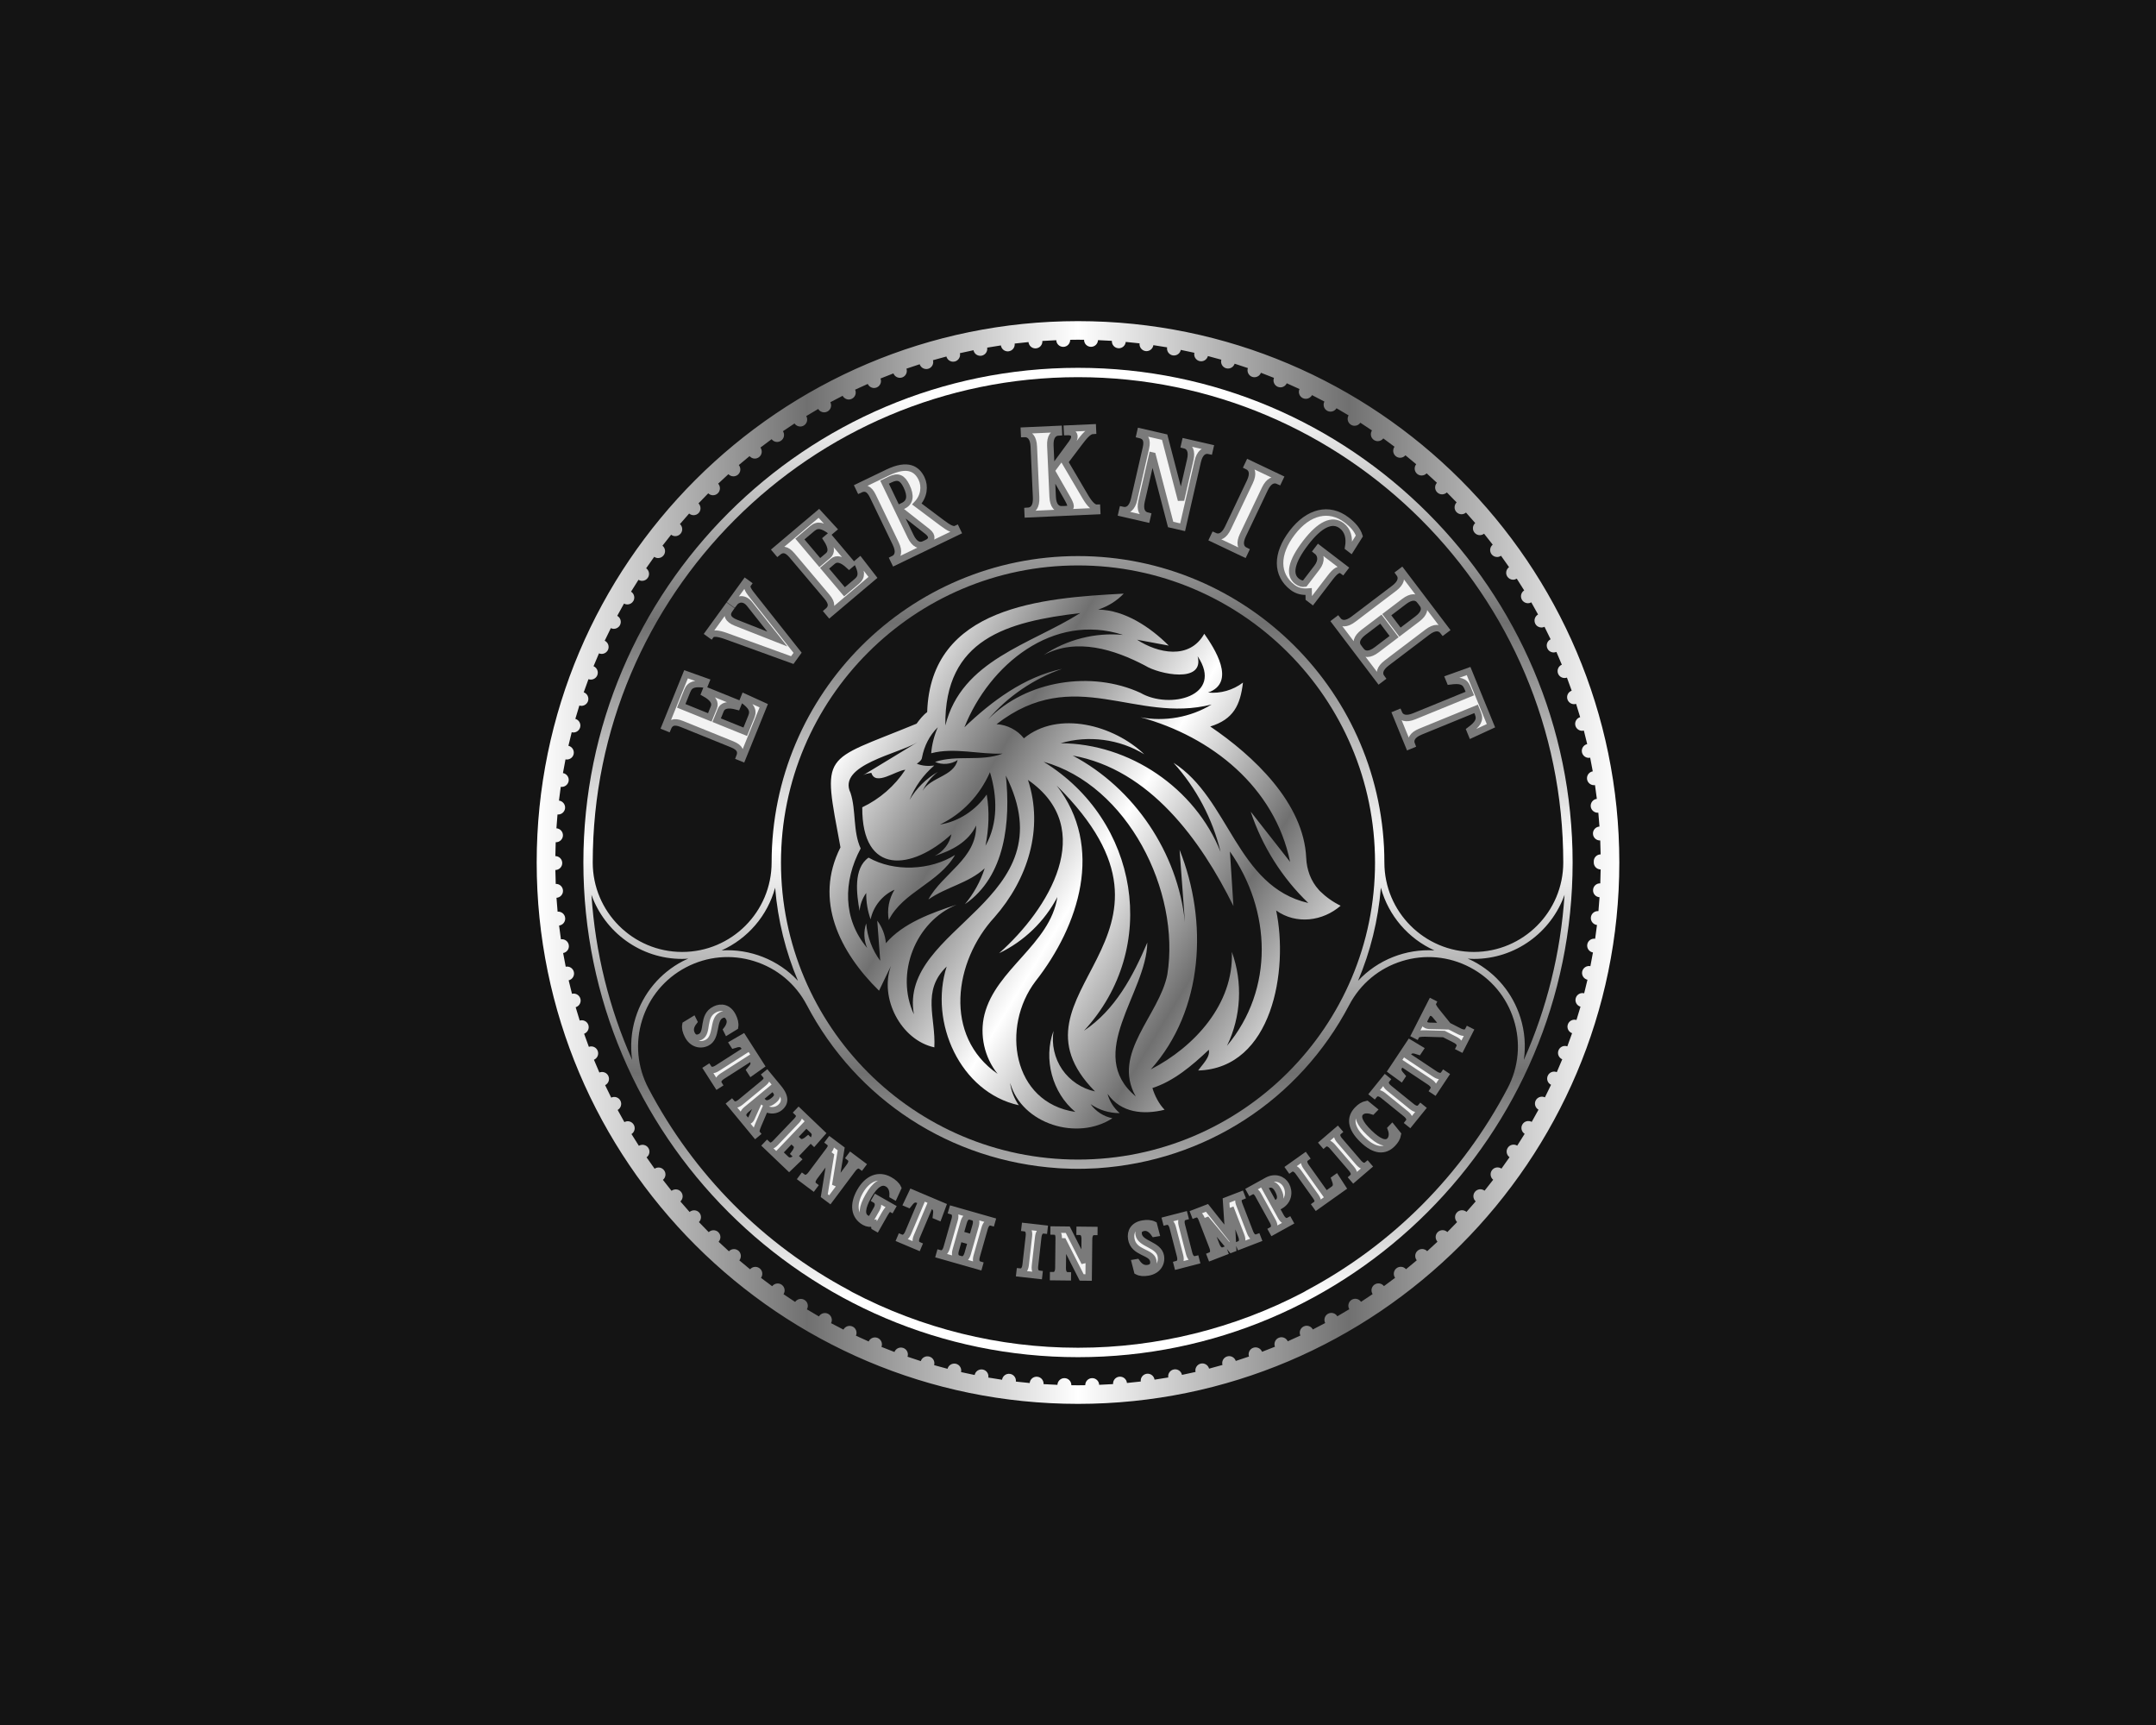 <svg xml:space="preserve" viewBox="0 0 1280 1024" height="1024" width="1280" version="1.1" xmlns:xlink="http://www.w3.org/1999/xlink" xmlns="http://www.w3.org/2000/svg">
<desc>Created with Fabric.js 5.3.0</desc>
<defs>
</defs>
<g id="background-logo" transform="matrix(1 0 0 1 640 512)">
<rect height="1024" width="1280" ry="0" rx="0" y="-512" x="-640" paint-order="stroke" style="stroke: none; stroke-width: 0; stroke-dasharray: none; stroke-linecap: butt; stroke-dashoffset: 0; stroke-linejoin: miter; stroke-miterlimit: 4; fill: rgb(20,20,20); fill-rule: nonzero; opacity: 1;"></rect>
</g>
<g id="logo-logo" transform="matrix(1.921 0 0 1.921 640 512)">
<g paint-order="stroke" style="">
		<g transform="matrix(1.436 0 0 1.436 0 0)">
<linearGradient y2="150" x2="304" y1="150" x1="71" gradientTransform="matrix(1 0 0 1 0 0)" gradientUnits="userSpaceOnUse" id="SVGID_64617_643854">
<stop style="stop-color:rgb(255,255,255);stop-opacity: 1" offset="0%"></stop>
<stop style="stop-color:rgb(112,112,112);stop-opacity: 1" offset="25%"></stop>
<stop style="stop-color:rgb(255,255,255);stop-opacity: 1" offset="50%"></stop>
<stop style="stop-color:rgb(112,112,112);stop-opacity: 1" offset="75%"></stop>
<stop style="stop-color:rgb(255,255,255);stop-opacity: 1" offset="100%"></stop>
</linearGradient>
<path stroke-linecap="round" d="M 187.5 33.5 C 123.262 33.5 71 85.762 71 150 C 71 214.238 123.262 266.5 187.5 266.5 C 251.738 266.5 304 214.238 304 150 C 304 85.762 251.738 33.5 187.5 33.5 Z M 186.068 262.482 C 186.078 261.66 185.433 260.979 184.61 260.96 C 183.785 260.94 183.1 261.592 183.072 262.405 C 182.074 262.366 181.08 262.314 180.089 262.25 C 180.138 261.428 179.533 260.719 178.709 260.66 C 177.885 260.59 177.17 261.203 177.102 262.015 C 176.108 261.923 175.117 261.82 174.13 261.702 C 174.22 260.889 173.654 260.149 172.84 260.04 C 172.017 259.931 171.275 260.5 171.155 261.309 C 170.166 261.164 169.182 261.008 168.201 260.838 C 168.338 260.026 167.802 259.258 167 259.109 C 166.197 258.961 165.417 259.481 165.256 260.287 C 164.277 260.09 163.302 259.882 162.332 259.66 C 162.509 258.866 162.023 258.068 161.229 257.87 C 160.429 257.682 159.631 258.16 159.419 258.952 C 158.452 258.703 157.491 258.439 156.535 258.165 C 156.758 257.382 156.311 256.557 155.52 256.33 C 154.741 256.093 153.917 256.529 153.663 257.297 C 152.706 256.995 151.756 256.678 150.81 256.351 C 151.073 255.581 150.667 254.745 149.899 254.47 C 149.132 254.194 148.291 254.579 147.997 255.334 C 147.059 254.981 146.128 254.616 145.202 254.239 C 145.493 253.488 145.136 252.634 144.39 252.319 C 143.637 251.997 142.782 252.337 142.445 253.073 C 141.526 252.669 140.614 252.255 139.708 251.828 C 140.031 251.089 139.723 250.221 139 249.87 C 138.265 249.517 137.4 249.81 137.017 250.517 C 136.122 250.065 135.233 249.604 134.352 249.13 C 134.723 248.418 134.454 247.531 133.75 247.14 C 133.047 246.75 132.156 246.992 131.742 247.683 C 130.872 247.184 130.008 246.675 129.152 246.154 C 129.557 245.46 129.345 244.571 128.649 244.14 C 127.966 243.7 127.075 243.904 126.624 244.565 C 125.781 244.021 124.947 243.463 124.12 242.897 C 124.557 242.231 124.393 241.328 123.729 240.87 L 123.729 240.859 C 123.068 240.402 122.173 240.546 121.683 241.18 C 120.872 240.592 120.069 239.994 119.274 239.386 C 119.739 238.739 119.623 237.836 118.99 237.34 C 118.348 236.834 117.446 236.938 116.927 237.54 C 116.147 236.911 115.375 236.271 114.613 235.621 C 115.105 235.001 115.042 234.094 114.439 233.56 C 113.827 233.034 112.918 233.088 112.371 233.661 C 111.625 232.99 110.886 232.311 110.158 231.62 C 110.687 231.019 110.672 230.113 110.09 229.56 L 110.09 229.55 C 109.515 228.994 108.605 229 108.021 229.545 C 107.311 228.835 106.611 228.114 105.919 227.385 C 106.481 226.82 106.514 225.912 105.97 225.319 C 105.426 224.727 104.518 224.693 103.907 225.205 C 103.236 224.46 102.577 223.705 101.926 222.943 C 102.51 222.405 102.585 221.502 102.07 220.88 C 101.565 220.259 100.659 220.171 100.02 220.649 C 99.392 219.873 98.775 219.088 98.167 218.295 C 98.783 217.786 98.906 216.882 98.419 216.24 C 97.943 215.588 97.043 215.452 96.378 215.896 C 95.792 215.088 95.215 214.272 94.65 213.448 C 95.295 212.977 95.467 212.081 95.02 211.41 C 94.571 210.737 93.676 210.554 92.992 210.963 C 92.452 210.128 91.921 209.288 91.402 208.438 C 92.077 208.007 92.3 207.114 91.879 206.41 C 91.469 205.716 90.581 205.475 89.878 205.867 C 89.381 205.002 88.898 204.129 88.424 203.251 C 89.119 202.856 89.391 201.974 89.02 201.26 L 89.02 201.25 C 88.638 200.536 87.771 200.247 87.041 200.599 C 86.592 199.712 86.156 198.817 85.73 197.916 C 86.449 197.562 86.763 196.695 86.43 195.95 C 86.097 195.216 85.238 194.888 84.488 195.194 C 84.088 194.285 83.699 193.369 83.323 192.448 C 84.062 192.132 84.424 191.285 84.129 190.53 C 83.835 189.763 82.989 189.387 82.229 189.668 C 81.876 188.736 81.535 187.797 81.206 186.853 C 81.962 186.568 82.375 185.746 82.12 184.97 C 81.864 184.193 81.038 183.777 80.259 184.011 C 79.958 183.062 79.667 182.108 79.39 181.148 C 80.17 180.915 80.626 180.099 80.41 179.31 L 80.41 179.319 C 80.192 178.528 79.387 178.053 78.595 178.256 C 78.345 177.293 78.106 176.325 77.881 175.353 C 78.678 175.173 79.178 174.382 79.01 173.58 C 78.831 172.776 78.052 172.26 77.248 172.427 C 77.05 171.451 76.866 170.469 76.693 169.484 C 77.5 169.342 78.048 168.582 77.91 167.77 C 77.781 166.956 77.021 166.409 76.217 166.529 C 76.072 165.545 75.94 164.557 75.82 163.565 C 76.629 163.465 77.219 162.733 77.129 161.92 C 77.04 161.097 76.322 160.513 75.501 160.58 C 75.408 159.589 75.329 158.594 75.262 157.596 C 76.081 157.544 76.709 156.842 76.66 156.03 C 76.62 155.208 75.922 154.574 75.102 154.61 C 75.062 153.616 75.035 152.619 75.021 151.618 C 75.841 151.607 76.5 150.943 76.5 150.12 C 76.5 149.296 75.839 148.631 75.018 148.621 C 75.03 147.622 75.055 146.626 75.093 145.633 C 75.111 145.636 75.128 145.64 75.149 145.64 C 75.939 145.64 76.61 145.01 76.649 144.21 C 76.689 143.396 76.059 142.692 75.247 142.642 C 75.312 141.645 75.389 140.651 75.48 139.661 C 75.526 139.663 75.576 139.67 75.62 139.67 C 76.379 139.67 77.03 139.09 77.11 138.32 C 77.189 137.508 76.601 136.776 75.793 136.675 C 75.91 135.683 76.04 134.695 76.183 133.712 C 76.255 133.721 76.328 133.73 76.399 133.73 C 77.12 133.73 77.76 133.2 77.879 132.46 L 77.879 132.47 C 78.008 131.658 77.46 130.898 76.653 130.756 C 76.824 129.771 77.006 128.789 77.202 127.812 C 77.296 127.829 77.397 127.84 77.49 127.84 C 78.189 127.84 78.81 127.36 78.959 126.66 C 79.128 125.856 78.618 125.065 77.829 124.886 C 78.052 123.91 78.286 122.939 78.534 121.973 C 78.656 122.007 78.778 122.02 78.899 122.02 C 79.56 122.02 80.169 121.58 80.35 120.92 C 80.567 120.13 80.101 119.314 79.319 119.091 C 79.594 118.127 79.885 117.169 80.186 116.216 C 80.333 116.259 80.481 116.29 80.62 116.29 C 81.25 116.29 81.84 115.89 82.05 115.26 C 82.296 114.482 81.891 113.65 81.126 113.376 C 81.453 112.428 81.794 111.487 82.145 110.55 C 82.306 110.61 82.482 110.64 82.649 110.64 C 83.25 110.64 83.82 110.28 84.05 109.69 C 84.343 108.926 83.983 108.081 83.236 107.763 C 83.614 106.834 84.004 105.911 84.406 104.995 C 84.592 105.071 84.785 105.11 84.979 105.11 C 85.55 105.11 86.09 104.78 86.35 104.23 C 86.683 103.495 86.36 102.628 85.641 102.274 C 86.069 101.365 86.507 100.463 86.958 99.568 C 87.165 99.663 87.386 99.72 87.6 99.72 C 88.14 99.72 88.66 99.42 88.93 98.91 C 89.301 98.186 89.039 97.313 88.335 96.919 C 88.81 96.034 89.295 95.154 89.794 94.283 C 90.019 94.41 90.259 94.47 90.5 94.47 C 91.02 94.47 91.52 94.21 91.8 93.73 L 91.8 93.74 C 92.21 93.037 91.987 92.147 91.307 91.714 C 91.829 90.855 92.365 90.006 92.909 89.163 C 93.148 89.312 93.417 89.39 93.68 89.39 C 94.169 89.39 94.64 89.16 94.93 88.72 C 95.377 88.048 95.206 87.153 94.56 86.681 C 95.126 85.853 95.704 85.034 96.292 84.222 C 96.549 84.394 96.842 84.49 97.129 84.49 C 97.58 84.49 98.04 84.28 98.33 83.88 C 98.815 83.239 98.693 82.338 98.072 81.828 C 98.681 81.031 99.3 80.243 99.93 79.464 C 100.198 79.664 100.512 79.77 100.82 79.77 C 101.26 79.77 101.68 79.59 101.979 79.23 C 102.494 78.609 102.42 77.708 101.83 77.17 C 102.48 76.407 103.139 75.651 103.809 74.906 C 104.089 75.135 104.422 75.26 104.77 75.26 C 105.169 75.26 105.58 75.1 105.87 74.78 C 106.413 74.189 106.38 73.284 105.823 72.719 C 106.514 71.989 107.212 71.266 107.922 70.555 C 108.206 70.825 108.57 70.97 108.939 70.97 C 109.32 70.97 109.7 70.83 109.99 70.54 C 110.563 69.976 110.587 69.067 110.055 68.475 C 110.781 67.785 111.517 67.107 112.261 66.437 C 112.556 66.742 112.942 66.9 113.34 66.9 C 113.689 66.9 114.04 66.78 114.33 66.53 C 114.932 66.006 114.994 65.1 114.504 64.471 C 115.264 63.821 116.034 63.182 116.812 62.552 C 117.109 62.894 117.522 63.08 117.939 63.08 C 118.27 63.08 118.59 62.97 118.87 62.75 C 119.502 62.254 119.618 61.352 119.155 60.705 C 119.948 60.097 120.748 59.499 121.557 58.912 C 121.857 59.294 122.292 59.5 122.74 59.5 C 123.04 59.5 123.34 59.41 123.6 59.22 C 124.262 58.762 124.426 57.861 124.001 57.186 C 124.822 56.622 125.65 56.068 126.487 55.525 C 126.771 55.943 127.239 56.18 127.72 56.18 C 127.99 56.18 128.27 56.11 128.52 55.95 C 129.203 55.52 129.415 54.625 129.015 53.931 C 129.865 53.412 130.72 52.902 131.584 52.405 C 131.869 52.873 132.358 53.13 132.86 53.13 C 133.11 53.13 133.36 53.07 133.59 52.94 C 134.306 52.548 134.566 51.665 134.198 50.951 C 135.073 50.478 135.957 50.018 136.846 49.568 C 137.113 50.072 137.625 50.37 138.169 50.37 C 138.39 50.37 138.61 50.32 138.82 50.21 C 139.554 49.857 139.862 48.987 139.527 48.256 C 140.427 47.83 141.334 47.417 142.247 47.014 C 142.497 47.556 143.037 47.89 143.61 47.89 C 143.8 47.89 144 47.85 144.189 47.77 C 144.934 47.447 145.291 46.596 144.994 45.846 C 145.914 45.469 146.841 45.104 147.773 44.751 C 148.013 45.334 148.565 45.7 149.169 45.7 C 149.34 45.7 149.51 45.67 149.68 45.61 C 150.437 45.334 150.842 44.499 150.58 43.73 C 151.523 43.401 152.471 43.084 153.425 42.78 C 153.635 43.401 154.211 43.81 154.85 43.81 C 154.99 43.81 155.14 43.79 155.28 43.75 C 156.06 43.513 156.505 42.691 156.286 41.91 C 157.245 41.632 158.209 41.365 159.179 41.113 C 159.348 41.779 159.958 42.23 160.62 42.23 C 160.74 42.23 160.86 42.22 160.979 42.19 C 161.771 41.992 162.266 41.197 162.083 40.396 C 163.053 40.171 164.028 39.96 165.007 39.761 C 165.146 40.469 165.767 40.96 166.47 40.96 C 166.56 40.96 166.66 40.95 166.75 40.94 C 167.562 40.781 168.087 40.015 167.952 39.204 C 168.932 39.031 169.916 38.873 170.905 38.726 C 171.013 39.467 171.646 40.01 172.379 40.01 C 172.45 40.01 172.52 40 172.59 39.99 C 173.394 39.881 173.969 39.14 173.87 38.328 C 174.858 38.208 175.85 38.102 176.845 38.008 C 176.924 38.779 177.566 39.37 178.34 39.37 C 178.379 39.37 178.419 39.37 178.459 39.36 C 179.274 39.3 179.889 38.58 179.829 37.767 C 180.823 37.7 181.821 37.646 182.822 37.605 C 182.85 38.407 183.515 39.04 184.32 39.04 L 184.36 39.04 C 185.182 39.02 185.826 38.341 185.818 37.521 C 186.379 37.513 186.938 37.5 187.5 37.5 C 187.938 37.5 188.374 37.512 188.811 37.517 C 188.79 38.339 189.445 39.01 190.27 39.03 L 190.3 39.03 C 191.112 39.03 191.766 38.4 191.807 37.59 C 192.805 37.628 193.799 37.679 194.791 37.743 C 194.743 38.563 195.348 39.271 196.17 39.33 C 196.21 39.34 196.25 39.34 196.279 39.34 C 197.051 39.34 197.701 38.751 197.773 37.974 C 198.769 38.064 199.761 38.168 200.749 38.284 C 200.663 39.094 201.238 39.841 202.05 39.95 C 202.109 39.95 202.18 39.96 202.239 39.96 C 202.971 39.96 203.611 39.42 203.722 38.674 C 204.711 38.818 205.697 38.973 206.678 39.142 C 206.542 39.944 207.077 40.721 207.88 40.87 C 207.979 40.88 208.069 40.89 208.159 40.89 C 208.862 40.89 209.484 40.398 209.623 39.69 C 210.602 39.885 211.577 40.093 212.547 40.314 C 212.371 41.115 212.858 41.902 213.659 42.1 C 213.779 42.13 213.899 42.14 214.01 42.14 C 214.679 42.14 215.278 41.69 215.458 41.017 C 216.425 41.266 217.387 41.526 218.344 41.799 C 218.133 42.59 218.579 43.403 219.359 43.64 C 219.51 43.68 219.649 43.7 219.79 43.7 C 220.427 43.7 221.003 43.292 221.213 42.663 C 222.168 42.963 223.117 43.278 224.061 43.603 C 223.805 44.374 224.21 45.214 224.979 45.49 L 224.97 45.49 C 225.14 45.55 225.31 45.57 225.479 45.57 C 226.086 45.57 226.64 45.203 226.87 44.615 C 227.812 44.968 228.747 45.334 229.677 45.712 C 229.386 46.462 229.743 47.316 230.489 47.63 C 230.68 47.71 230.88 47.75 231.069 47.75 C 231.642 47.75 232.173 47.415 232.432 46.874 C 233.352 47.276 234.265 47.69 235.172 48.116 C 234.837 48.847 235.155 49.717 235.88 50.07 C 236.09 50.17 236.319 50.22 236.54 50.22 C 237.073 50.22 237.593 49.923 237.861 49.422 C 238.757 49.873 239.647 50.334 240.529 50.807 C 240.165 51.52 240.425 52.398 241.13 52.79 L 241.13 52.8 C 241.359 52.92 241.609 52.98 241.859 52.98 C 242.373 52.98 242.863 52.712 243.139 52.251 C 244.012 52.749 244.878 53.257 245.736 53.778 C 245.333 54.471 245.545 55.359 246.229 55.79 C 246.479 55.95 246.75 56.02 247.029 56.02 C 247.512 56.02 247.972 55.783 248.265 55.362 C 249.108 55.905 249.941 56.461 250.768 57.025 C 250.333 57.7 250.497 58.592 251.159 59.06 C 251.42 59.24 251.72 59.33 252.02 59.33 C 252.468 59.33 252.914 59.123 253.206 58.739 C 254.017 59.325 254.819 59.921 255.613 60.528 C 255.152 61.184 255.278 62.084 255.909 62.58 C 256.189 62.8 256.51 62.9 256.83 62.9 C 257.257 62.9 257.673 62.714 257.971 62.377 C 258.751 63.005 259.522 63.644 260.284 64.292 C 259.795 64.92 259.859 65.816 260.47 66.35 C 260.75 66.6 261.1 66.72 261.449 66.72 C 261.848 66.72 262.245 66.561 262.533 66.254 C 263.278 66.923 264.016 67.599 264.743 68.287 C 264.212 68.888 264.236 69.796 264.81 70.35 C 265.109 70.64 265.479 70.78 265.859 70.78 C 266.228 70.78 266.593 70.632 266.886 70.364 C 267.594 71.071 268.294 71.786 268.983 72.511 C 268.428 73.075 268.395 73.986 268.939 74.58 C 269.239 74.9 269.64 75.06 270.04 75.06 C 270.388 75.06 270.723 74.934 271.004 74.695 C 271.675 75.438 272.335 76.192 272.987 76.954 C 272.399 77.49 272.323 78.396 272.84 79.02 C 273.14 79.38 273.56 79.56 273.989 79.56 C 274.309 79.56 274.623 79.445 274.892 79.243 C 275.523 80.02 276.143 80.807 276.754 81.602 C 276.137 82.101 276.013 83.007 276.5 83.66 C 276.79 84.05 277.25 84.26 277.699 84.26 C 277.997 84.26 278.284 84.164 278.54 83.991 C 279.127 84.799 279.705 85.615 280.272 86.439 C 279.625 86.91 279.451 87.808 279.899 88.48 C 280.189 88.91 280.67 89.15 281.149 89.15 C 281.418 89.15 281.685 89.065 281.929 88.918 C 282.473 89.755 283.007 90.598 283.528 91.45 C 282.853 91.882 282.628 92.775 283.05 93.47 C 283.33 93.95 283.83 94.21 284.34 94.21 C 284.585 94.21 284.828 94.142 285.057 94.018 C 285.554 94.881 286.038 95.753 286.513 96.63 C 285.81 97.034 285.549 97.906 285.92 98.63 C 286.189 99.14 286.71 99.43 287.25 99.43 C 287.472 99.43 287.686 99.381 287.898 99.279 C 288.349 100.168 288.787 101.064 289.215 101.966 C 288.489 102.321 288.177 103.186 288.52 103.93 C 288.77 104.48 289.31 104.8 289.88 104.8 C 290.075 104.8 290.27 104.761 290.458 104.683 C 290.86 105.593 291.25 106.509 291.628 107.431 C 290.887 107.747 290.525 108.595 290.819 109.35 C 291.05 109.94 291.619 110.3 292.22 110.3 C 292.385 110.3 292.552 110.271 292.726 110.212 C 293.079 111.145 293.422 112.083 293.751 113.027 C 292.988 113.303 292.585 114.133 292.84 114.9 C 293.05 115.53 293.63 115.93 294.26 115.93 C 294.406 115.93 294.553 115.909 294.699 115.86 C 295.001 116.809 295.293 117.762 295.571 118.721 C 294.79 118.953 294.333 119.77 294.55 120.56 C 294.739 121.22 295.34 121.66 296 121.66 C 296.12 121.66 296.242 121.64 296.37 121.614 C 296.621 122.577 296.862 123.544 297.088 124.517 C 296.291 124.707 295.792 125.488 295.96 126.29 C 296.119 127 296.739 127.48 297.43 127.48 C 297.522 127.48 297.625 127.461 297.727 127.443 C 297.926 128.418 298.111 129.399 298.285 130.384 C 297.483 130.521 296.931 131.285 297.06 132.1 C 297.18 132.83 297.819 133.36 298.54 133.36 C 298.614 133.36 298.689 133.35 298.765 133.341 C 298.911 134.324 299.044 135.312 299.165 136.303 C 298.352 136.401 297.77 137.135 297.85 137.95 C 297.939 138.72 298.59 139.29 299.35 139.29 C 299.392 139.29 299.437 139.288 299.486 139.281 C 299.581 140.272 299.661 141.266 299.729 142.263 C 298.909 142.324 298.28 143.017 298.33 143.84 C 298.369 144.64 299.04 145.26 299.83 145.26 L 299.893 145.26 C 299.934 146.254 299.962 147.252 299.978 148.252 C 299.158 148.264 298.5 148.928 298.5 149.75 C 298.5 149.8 298.5 149.84 298.51 149.89 C 298.5 149.92 298.5 149.96 298.5 150 C 298.5 150.823 299.16 151.488 299.981 151.498 C 299.968 152.499 299.942 153.497 299.903 154.491 C 299.08 154.45 298.389 155.086 298.35 155.91 C 298.3 156.725 298.932 157.43 299.745 157.477 C 299.68 158.475 299.601 159.469 299.509 160.46 C 298.698 160.391 297.969 160.977 297.88 161.8 C 297.791 162.614 298.382 163.347 299.193 163.447 C 299.075 164.438 298.944 165.426 298.8 166.409 C 297.988 166.291 297.228 166.837 297.1 167.649 C 296.971 168.462 297.519 169.223 298.327 169.364 C 298.155 170.349 297.972 171.331 297.775 172.307 C 296.973 172.143 296.188 172.658 296.01 173.46 C 295.842 174.261 296.35 175.05 297.145 175.232 C 296.921 176.208 296.685 177.179 296.435 178.145 C 295.642 177.942 294.838 178.408 294.619 179.2 C 294.402 179.991 294.86 180.799 295.645 181.03 C 295.369 181.99 295.079 182.944 294.779 183.893 C 293.998 183.654 293.176 184.08 292.92 184.859 C 292.663 185.628 293.069 186.461 293.835 186.735 C 293.506 187.685 293.163 188.63 292.809 189.568 C 292.05 189.287 291.205 189.663 290.909 190.43 C 290.615 191.185 290.977 192.032 291.718 192.349 C 291.339 193.277 290.949 194.199 290.546 195.115 C 289.805 194.807 288.943 195.135 288.609 195.88 C 288.267 196.615 288.58 197.481 289.308 197.835 C 288.879 198.743 288.44 199.645 287.989 200.539 C 287.258 200.197 286.391 200.477 286.01 201.2 C 285.638 201.914 285.911 202.798 286.607 203.192 C 286.132 204.073 285.647 204.95 285.15 205.817 C 284.438 205.435 283.55 205.666 283.14 206.37 C 282.729 207.065 282.953 207.958 283.628 208.389 C 283.107 209.245 282.572 210.092 282.028 210.932 C 281.343 210.514 280.449 210.706 280 211.38 C 279.552 212.051 279.724 212.947 280.37 213.419 C 279.804 214.245 279.226 215.063 278.638 215.874 C 277.973 215.424 277.076 215.569 276.6 216.21 C 276.112 216.863 276.237 217.768 276.854 218.268 C 276.245 219.062 275.627 219.848 274.998 220.625 C 274.369 220.14 273.456 220.236 272.939 220.859 C 272.424 221.482 272.5 222.384 273.092 222.921 C 272.441 223.684 271.782 224.439 271.111 225.184 C 270.5 224.674 269.593 224.718 269.05 225.31 C 268.495 225.894 268.522 226.805 269.086 227.379 C 268.397 228.105 267.701 228.823 266.993 229.53 C 266.41 228.981 265.502 228.977 264.92 229.54 C 264.347 230.103 264.332 231 264.862 231.602 C 264.134 232.292 263.395 232.971 262.649 233.642 C 262.093 233.061 261.182 233.015 260.58 233.55 C 259.977 234.075 259.914 234.984 260.407 235.604 C 259.645 236.254 258.874 236.893 258.095 237.523 C 257.577 236.919 256.672 236.823 256.04 237.319 C 255.408 237.816 255.282 238.716 255.743 239.372 C 254.952 239.978 254.153 240.574 253.345 241.159 C 252.854 240.526 251.961 240.383 251.3 240.84 C 250.636 241.307 250.473 242.211 250.909 242.877 C 250.084 243.442 249.252 243.998 248.412 244.541 C 247.96 243.874 247.063 243.681 246.38 244.109 C 245.695 244.54 245.484 245.437 245.885 246.131 C 245.035 246.649 244.178 247.156 243.313 247.652 C 242.902 246.963 242.015 246.718 241.3 247.109 C 240.595 247.511 240.335 248.391 240.7 249.103 C 239.821 249.576 238.935 250.037 238.043 250.487 C 237.669 249.78 236.794 249.477 236.069 249.84 C 235.334 250.193 235.026 251.063 235.363 251.795 C 234.463 252.219 233.557 252.632 232.645 253.033 C 232.307 252.297 231.443 251.957 230.699 252.28 C 229.955 252.593 229.599 253.444 229.885 254.203 C 228.967 254.578 228.042 254.941 227.112 255.293 C 226.817 254.538 225.976 254.154 225.21 254.43 C 224.442 254.706 224.046 255.542 224.3 256.312 C 223.358 256.639 222.41 256.956 221.456 257.258 C 221.203 256.489 220.388 256.053 219.6 256.29 C 218.821 256.527 218.375 257.336 218.593 258.126 C 217.637 258.402 216.677 258.667 215.712 258.917 C 215.501 258.131 214.702 257.642 213.899 257.84 C 213.106 258.039 212.619 258.837 212.797 259.631 C 211.828 259.855 210.853 260.064 209.875 260.262 C 209.716 259.462 208.933 258.931 208.13 259.09 C 207.327 259.239 206.792 260.005 206.928 260.816 C 205.948 260.987 204.963 261.145 203.975 261.29 C 203.855 260.482 203.112 259.911 202.3 260.02 C 201.487 260.129 200.913 260.866 201.009 261.686 C 200.022 261.805 199.031 261.91 198.037 262.003 C 197.958 261.192 197.244 260.581 196.42 260.649 C 195.606 260.709 194.991 261.428 195.05 262.241 C 194.056 262.307 193.058 262.36 192.057 262.4 C 192.027 261.58 191.343 260.94 190.52 260.96 C 189.696 260.979 189.053 261.659 189.061 262.48 C 188.541 262.487 188.022 262.5 187.5 262.5 C 187.021 262.5 186.546 262.488 186.068 262.482 Z" transform="translate(-187.5, -150)" paint-order="stroke" style="stroke: none; stroke-width: 0; stroke-dasharray: none; stroke-linecap: butt; stroke-dashoffset: 0; stroke-linejoin: miter; stroke-miterlimit: 4; fill: url(#SVGID_64617_643854); fill-rule: nonzero; opacity: 1;"></path>
</g>
		<g transform="matrix(1.436 0 0 1.436 0 0)">
<linearGradient y2="243.708" x2="187.5" y1="49.948" x1="187.5" gradientTransform="matrix(1 0 0 1 0 0)" gradientUnits="userSpaceOnUse" id="SVGID_64618_643855">
<stop style="stop-color:rgb(255,255,255);stop-opacity: 1" offset="0%"></stop>
<stop style="stop-color:rgb(112,112,112);stop-opacity: 1" offset="25%"></stop>
<stop style="stop-color:rgb(255,255,255);stop-opacity: 1" offset="50%"></stop>
<stop style="stop-color:rgb(112,112,112);stop-opacity: 1" offset="75%"></stop>
<stop style="stop-color:rgb(255,255,255);stop-opacity: 1" offset="100%"></stop>
</linearGradient>
<path stroke-linecap="round" d="M 293.951 150 C 293.951 91.303 246.197 43.549 187.5 43.549 C 128.803 43.549 81.049 91.303 81.049 150 C 81.049 208.697 128.803 256.451 187.5 256.451 C 246.197 256.451 293.951 208.697 293.951 150 Z M 187.5 86.073 C 222.749 86.073 251.427 114.75 251.427 150 C 251.427 185.249 222.749 213.927 187.5 213.927 C 152.25 213.927 123.573 185.249 123.573 150 C 123.573 114.75 152.25 86.073 187.5 86.073 Z M 252.684 155.429 C 254.322 161.454 258.599 166.392 264.205 168.917 C 258.084 168.547 252.018 170.915 247.768 175.463 C 250.415 169.22 252.101 162.479 252.684 155.429 Z M 253.438 150 C 253.438 113.641 223.858 84.061 187.5 84.061 C 151.141 84.061 121.561 113.641 121.561 150 C 121.561 160.614 112.925 169.25 102.311 169.25 C 91.697 169.25 83.061 160.614 83.061 150 C 83.061 92.412 129.912 45.561 187.5 45.561 C 245.088 45.561 291.938 92.412 291.938 150 C 291.938 160.614 283.303 169.25 272.688 169.25 C 262.074 169.25 253.438 160.614 253.438 150 Z M 122.316 155.429 C 122.898 162.479 124.584 169.219 127.231 175.462 C 122.982 170.914 116.917 168.546 110.797 168.916 C 116.402 166.391 120.678 161.454 122.316 155.429 Z M 117.801 171.228 C 122.71 172.756 126.73 176.105 129.121 180.657 C 139.864 201.113 160.095 214.244 183.241 215.78 L 183.789 215.813 C 184.55 215.856 185.314 215.884 186.082 215.901 C 186.555 215.911 187.032 215.914 187.499 215.915 C 187.974 215.914 188.445 215.911 188.92 215.901 C 189.686 215.884 190.449 215.856 191.208 215.813 L 191.76 215.78 C 214.904 214.244 235.136 201.113 245.878 180.657 C 248.269 176.105 252.289 172.756 257.198 171.228 C 262.107 169.698 267.319 170.175 271.871 172.565 C 276.424 174.956 279.772 178.976 281.301 183.885 C 282.829 188.794 282.354 194.005 279.964 198.558 C 270.197 217.157 255.244 232.204 236.701 242.083 C 236.604 242.138 236.511 242.195 236.417 242.254 C 236.3 242.326 236.183 242.398 236.058 242.464 C 221.163 250.286 204.438 254.418 187.673 254.417 L 187.324 254.417 C 170.563 254.417 153.836 250.285 138.941 242.463 C 138.817 242.398 138.701 242.326 138.584 242.254 C 138.49 242.196 138.395 242.138 138.278 242.071 C 119.756 232.205 104.803 217.158 95.036 198.558 C 92.645 194.005 92.17 188.794 93.698 183.885 C 95.227 178.976 98.576 174.956 103.128 172.565 C 107.681 170.174 112.892 169.699 117.801 171.228 Z M 282.733 183.439 C 281.085 178.147 277.476 173.813 272.568 171.237 C 272.174 171.03 271.77 170.862 271.369 170.683 C 271.807 170.711 272.243 170.75 272.688 170.75 C 281.689 170.75 289.348 164.979 292.215 156.951 C 291.389 169.525 288.341 181.5 283.456 192.488 C 283.879 189.491 283.66 186.415 282.733 183.439 Z M 102.311 170.75 C 102.756 170.75 103.192 170.711 103.63 170.683 C 103.229 170.862 102.825 171.03 102.431 171.237 C 97.524 173.813 93.914 178.147 92.266 183.439 C 91.34 186.415 91.121 189.49 91.543 192.487 C 86.659 181.5 83.611 169.525 82.785 156.953 C 85.653 164.98 93.311 170.75 102.311 170.75 Z" transform="translate(-187.5, -150)" paint-order="stroke" style="stroke: none; stroke-width: 0; stroke-dasharray: none; stroke-linecap: butt; stroke-dashoffset: 0; stroke-linejoin: miter; stroke-miterlimit: 4; fill: url(#SVGID_64618_643855); fill-rule: nonzero; opacity: 1;"></path>
</g>
		<g transform="matrix(1.436 0 0 1.436 2.185 -0.441)">
<linearGradient y2="181.526" x2="243" y1="118.766" x1="140.01" gradientTransform="matrix(1 0 0 1 0 0)" gradientUnits="userSpaceOnUse" id="SVGID_64619_643856">
<stop style="stop-color:rgb(255,255,255);stop-opacity: 1" offset="0%"></stop>
<stop style="stop-color:rgb(112,112,112);stop-opacity: 1" offset="25%"></stop>
<stop style="stop-color:rgb(255,255,255);stop-opacity: 1" offset="50%"></stop>
<stop style="stop-color:rgb(112,112,112);stop-opacity: 1" offset="75%"></stop>
<stop style="stop-color:rgb(255,255,255);stop-opacity: 1" offset="100%"></stop>
</linearGradient>
<path stroke-linecap="round" d="M 239.539 156.123 C 239.472 156.046 239.401 155.967 239.327 155.886 C 237.611 154.008 236.724 151.551 236.613 149.009 C 236.098 137.204 225.283 127.046 215.96 120.731 C 220.951 119.196 222.426 116.167 223.004 111.281 C 220.889 112.906 218.146 113.69 215.492 113.43 C 221.699 111.242 216.786 103.772 214.676 100.78 C 211.492 106.438 204.68 104.978 200.209 102.059 L 207.032 103.325 C 203.075 99.37 197.577 95.678 191.851 95.573 C 193.93 94.876 195.822 93.741 197.333 92.14 C 179.714 93.064 155.781 94.897 155.038 117.636 C 154.126 118.301 153.428 119.228 152.758 120.126 C 132.183 128.606 132.506 125.82 136.378 146.745 C 130.603 158.151 136.24 169.304 144.676 177.585 C 145.53 175.816 146.384 174.047 147.237 172.278 C 144.726 179.115 149.338 188.205 156.578 189.779 C 156.943 183.488 153.754 177.619 159.235 172.392 C 155.386 184.373 162.152 199.464 174.755 202.235 C 173.791 200.821 173.096 199.138 172.896 197.433 C 175.419 206.342 187.433 209.956 194.903 205.03 C 193.031 204.662 191.315 203.555 190.209 202.001 C 192.032 203.267 194.252 203.951 196.471 203.929 C 195.21 202.852 194.286 201.386 193.859 199.783 C 196.75 203.903 201.581 204.32 206.136 203.203 C 204.958 202.027 203.981 200.127 203.517 198.529 C 208.038 197.083 211.95 193.797 215.654 190.302 C 216 191.888 214.255 193.466 213.355 194.765 C 229.395 194.27 232.825 173.061 230.146 160.326 C 234.477 163.425 240.216 162.625 244.021 159.301 C 242.366 158.497 240.848 157.415 239.539 156.123 Z M 197.187 101.024 C 191.232 100.454 185.095 102.011 180.132 105.351 C 187.167 101.573 195.349 104.156 201.955 107.636 C 204.92 109.501 214.77 111.551 213.242 105.614 C 219.01 114.225 207.16 117.112 200.964 113.501 C 190.373 108.63 176.377 110.805 168.151 119.2 C 172.385 114.269 177.934 110.478 184.067 108.328 C 175.902 110.079 168.923 115.284 163.052 120.902 C 168.418 107.429 182.142 96.151 197.187 101.024 Z M 187.981 96.326 C 177.286 103.092 162.457 106.441 158.948 120.518 C 158.736 101.893 172.217 98.177 187.981 96.326 Z M 153.931 127.393 C 154.392 124.953 155.542 122.644 157.328 120.902 C 156.548 122.669 156.065 124.566 155.903 126.491 C 160.886 125.183 166.213 126.772 171.288 126.566 C 166.608 128.367 161.513 126.77 156.737 128.352 C 158.285 129.048 160.188 128.89 161.6 127.947 C 160.74 131.504 155.806 131.583 154.045 134.591 C 154.807 132.995 155.931 131.571 157.341 130.503 C 154.835 131.933 152.713 134.029 151.251 136.516 C 152.394 133.677 154.233 131.12 156.563 129.135 C 155.212 129.294 154.096 129.235 152.812 128.749 C 153.188 128.475 153.906 127.978 153.931 127.393 Z M 167.849 135.372 C 165.524 138.709 161.833 141.205 157.798 141.825 C 162.642 139.514 166.41 135.455 168.548 130.567 C 170.139 135.736 170.322 141.601 167.586 146.398 C 168.317 142.719 168.478 139.005 167.849 135.372 Z M 152.182 182.667 C 148.11 173.952 152.461 162.758 161.352 159.084 C 156.038 160.82 149.833 163.038 146.164 167.36 C 146.006 165.614 145.352 163.916 144.298 162.516 C 144.509 165.393 144.72 168.27 144.932 171.147 C 143.213 168.816 142.155 166.003 141.913 163.116 C 141.326 164.82 141.404 166.745 142.128 168.395 C 136.882 162.184 136.911 154.08 140.729 146.977 C 139.032 143.299 139.77 138.76 138.548 135.036 C 135.604 128.98 148.991 126.61 152.956 124.109 L 141.243 131.225 C 141.778 130.902 142.424 130.803 143.027 130.707 C 143.908 133.634 148.301 130.203 150.336 130.042 C 148.071 133.523 144.817 136.341 141.067 138.122 C 140.986 152.935 151.736 151.68 160.258 143.926 C 159.855 145.919 158.484 147.693 156.656 148.584 C 160.277 147.466 163.89 145.599 165.576 142.043 C 165.676 149.203 158.347 152.32 155.298 157.963 C 159.119 155.268 163.967 154.44 167.419 151.249 C 166.51 154.064 165.054 156.701 163.158 158.971 C 171.917 153.001 173.004 140.999 171.968 131.29 C 185.597 158.372 148.79 163.693 152.182 182.667 Z M 167.367 182.724 C 166.276 187.107 167.358 191.975 170.202 195.484 C 158.482 187.368 160.778 171.267 169.543 161.757 C 176.653 153.657 180.182 142.749 176.736 132.234 C 191.865 142.71 181.136 160.124 170.519 169.519 C 175.854 166.983 180.326 162.672 183.056 157.434 C 181.494 167.612 169.816 172.927 167.367 182.724 Z M 184.095 194.538 C 182.453 192.143 181.77 189.108 182.231 186.24 C 179.992 192.258 181.968 199.594 186.926 203.674 C 173.327 201.664 170.916 185.343 178.355 175.557 C 187.763 163.563 193.191 146.667 182.905 133.437 C 216.371 166.561 169.849 177.661 191.165 199.265 C 188.324 198.662 185.738 196.933 184.095 194.538 Z M 199.933 200.35 C 188.878 191.114 202.237 178.138 202.418 167.231 C 199.315 174.523 195.498 181.718 188.792 186.195 C 205.267 168.366 200.524 140.834 180.093 128.325 C 198.121 133.314 209.602 156.1 206.725 174.123 C 204.984 182.919 194.667 191.068 199.933 200.35 Z M 219.562 189.45 C 222.612 183.224 222.998 175.745 220.605 169.238 C 221.065 180.452 212.53 189.709 203.172 194.516 C 214.586 181.709 215.503 162.648 209.363 147.279 L 210.516 162.876 C 208.993 147.938 199.626 134.022 186.36 126.988 C 202.93 129.964 213.917 145.152 220.95 159.368 C 220.699 155.457 220.448 151.546 220.196 147.634 C 229.114 160.314 229.745 177.258 219.562 189.45 Z M 208.052 128.544 C 212.95 133.959 216.468 140.614 218.183 147.711 C 212.665 133.967 198.572 124.395 183.761 124.334 C 189.734 122.557 196.446 123.442 201.754 126.706 C 195.217 120.453 183.262 117.183 175.854 123.275 C 174.443 121.49 172.241 120.353 169.968 120.237 C 186.74 107.258 199.824 120.19 216.252 116 C 211.727 118.77 206.149 119.741 200.944 118.744 C 216.239 122.904 229.848 133.793 233.144 149.861 C 230.321 146.262 227.498 142.664 224.675 139.065 C 227.128 146.489 231.42 153.298 237.06 158.713 C 221.619 155.182 220.096 136.19 208.052 128.544 Z M 146.775 162.389 C 146.37 160.158 146.82 157.783 148.013 155.854 C 145.414 156.998 143.434 159.454 142.869 162.236 C 142.218 160.421 141.895 158.488 141.921 156.56 C 141.107 157.685 140.608 159.035 140.494 160.419 C 139.863 156.875 139.084 151.267 142.426 148.951 C 147.934 152.073 155.727 151.709 161.042 148.379 C 157.558 154.39 149.749 156.379 146.775 162.389 Z" transform="translate(-189.021, -149.693)" paint-order="stroke" style="stroke: none; stroke-width: 0; stroke-dasharray: none; stroke-linecap: butt; stroke-dashoffset: 0; stroke-linejoin: miter; stroke-miterlimit: 4; fill: url(#SVGID_64619_643856); fill-rule: nonzero; opacity: 1;"></path>
</g>
</g>
</g>
<g id="text-logo-0" transform="matrix(0.721 -1.781 1.781 0.721 424.142 424.965)">
<g paint-order="stroke" style="">
		<g id="216d0a03-58cc-491b-a3b9-aca99b9015be-path-0" transform="matrix(1 0 0 1 0 0)">
<path stroke-linecap="round" d="M 0.17 0 L 17.71 0 L 17.99 -6.59 L 16.95 -6.59 C 16.2 -3.69 15.39 -2.28 13.12 -2.28 L 8.11 -2.28 L 8.11 -11.81 L 11.43 -11.81 C 12.98 -11.81 14.03 -10.59 14.4 -7.5 L 15.44 -7.5 L 15.44 -18.4 L 14.4 -18.4 C 14.03 -15.31 12.98 -14.09 11.43 -14.09 L 8.11 -14.09 L 8.11 -23.62 L 13.12 -23.62 C 15.39 -23.62 16.2 -22.21 16.95 -19.31 L 17.99 -19.31 L 17.71 -25.9 L 0.17 -25.9 L 0.17 -24.86 C 1.91 -24.86 2.99 -24.08 2.99 -21.32 L 2.99 -4.58 C 2.99 -1.82 1.91 -1.04 0.17 -1.04 Z" transform="translate(-9.08, 12.95)" paint-order="stroke" style="stroke: rgb(122,122,122); stroke-width: 2; stroke-dasharray: none; stroke-linecap: butt; stroke-dashoffset: 0; stroke-linejoin: miter; stroke-miterlimit: 4; fill: rgb(243,243,243); fill-rule: nonzero; opacity: 1;"></path>
</g>
</g>
</g>
<g id="text-logo-1" transform="matrix(1.127 -1.556 1.556 1.127 451.661 375.272)">
<g paint-order="stroke" style="">
		<g id="8f7d2180-f1d2-4046-96f9-af4d5592ff21-path-0" transform="matrix(1 0 0 1 0 0)">
<path stroke-linecap="round" d="M 2.82 -20.84 L 8.79 0 L 11.59 0 L 17.44 -20.81 C 18.2 -23.49 18.56 -24.86 19.84 -24.86 L 19.84 -25.9 L 12.42 -25.9 L 12.42 -24.86 C 14.16 -24.86 15.83 -23.49 15.07 -20.81 L 11.35 -7.56 L 7.93 -20.84 C 7.24 -23.53 8.06 -24.86 10.32 -24.86 L 10.32 -25.9 L 0.29 -25.9 L 0.29 -24.86 C 1.21 -24.86 2.07 -23.47 2.82 -20.84 Z" transform="translate(-10.065, 12.95)" paint-order="stroke" style="stroke: rgb(122,122,122); stroke-width: 2; stroke-dasharray: none; stroke-linecap: butt; stroke-dashoffset: 0; stroke-linejoin: miter; stroke-miterlimit: 4; fill: rgb(243,243,243); fill-rule: nonzero; opacity: 1;"></path>
</g>
</g>
</g>
<g id="text-logo-2" transform="matrix(1.468 -1.24 1.24 1.468 489.55 334.441)">
<g paint-order="stroke" style="">
		<g id="cdfedf0a-c5db-4ec8-b04e-2ada618d36a3-path-0" transform="matrix(1 0 0 1 0 0)">
<path stroke-linecap="round" d="M 0.17 0 L 17.71 0 L 17.99 -6.59 L 16.95 -6.59 C 16.2 -3.69 15.39 -2.28 13.12 -2.28 L 8.11 -2.28 L 8.11 -11.81 L 11.43 -11.81 C 12.98 -11.81 14.03 -10.59 14.4 -7.5 L 15.44 -7.5 L 15.44 -18.4 L 14.4 -18.4 C 14.03 -15.31 12.98 -14.09 11.43 -14.09 L 8.11 -14.09 L 8.11 -23.62 L 13.12 -23.62 C 15.39 -23.62 16.2 -22.21 16.95 -19.31 L 17.99 -19.31 L 17.71 -25.9 L 0.17 -25.9 L 0.17 -24.86 C 1.91 -24.86 2.99 -24.08 2.99 -21.32 L 2.99 -4.58 C 2.99 -1.82 1.91 -1.04 0.17 -1.04 Z" transform="translate(-9.08, 12.95)" paint-order="stroke" style="stroke: rgb(122,122,122); stroke-width: 2; stroke-dasharray: none; stroke-linecap: butt; stroke-dashoffset: 0; stroke-linejoin: miter; stroke-miterlimit: 4; fill: rgb(243,243,243); fill-rule: nonzero; opacity: 1;"></path>
</g>
</g>
</g>
<g id="text-logo-3" transform="matrix(1.731 -0.834 0.834 1.731 539.063 302.302)">
<g paint-order="stroke" style="">
		<g id="d0480c11-e699-4841-a447-26e2b6a1ff78-path-0" transform="matrix(1 0 0 1 0 0)">
<path stroke-linecap="round" d="M 0.17 -1.04 L 0.17 0 L 10.93 0 L 10.93 -1.04 C 9.19 -1.04 8.11 -2.3 8.11 -5.06 L 8.11 -12.59 L 9.29 -12.59 L 13.46 -4.09 C 14.42 -2.1 13.47 -1.04 11.81 -1.04 L 11.81 0 L 21.84 0 L 21.84 -1.04 C 20.73 -1.04 19.9 -2.18 18.63 -4.63 L 14.18 -13.21 C 17.27 -14.4 18.9 -17.08 18.9 -19.69 C 18.9 -22.85 17.3 -25.9 10.26 -25.9 L 0.17 -25.9 L 0.17 -24.86 C 1.91 -24.86 2.99 -24.08 2.99 -21.32 L 2.99 -5.06 C 2.99 -2.3 1.91 -1.04 0.17 -1.04 Z M 8.11 -14.55 L 8.11 -23.62 L 10.02 -23.62 C 12.7 -23.62 13.7 -22.52 13.7 -19.57 C 13.7 -16.23 12.52 -14.55 10.15 -14.55 Z" transform="translate(-11.005, 12.95)" paint-order="stroke" style="stroke: rgb(122,122,122); stroke-width: 2; stroke-dasharray: none; stroke-linecap: butt; stroke-dashoffset: 0; stroke-linejoin: miter; stroke-miterlimit: 4; fill: rgb(243,243,243); fill-rule: nonzero; opacity: 1;"></path>
</g>
</g>
</g>
<g id="text-logo-4" transform="matrix(1.863 -0.469 0.469 1.863 597.257 308.436)">
<g paint-order="stroke" style="">
		<g id="0fe70f1d-4ebb-44c2-ad9e-6fe8d9ae8446-path-0" transform="matrix(1 0 0 1 0 0)">
<path stroke-linecap="round" d="" transform="translate(0, 0)" paint-order="stroke" style="stroke: rgb(122,122,122); stroke-width: 2; stroke-dasharray: none; stroke-linecap: butt; stroke-dashoffset: 0; stroke-linejoin: miter; stroke-miterlimit: 4; fill: rgb(243,243,243); fill-rule: nonzero; opacity: 1;"></path>
</g>
</g>
</g>
<g id="text-logo-5" transform="matrix(1.919 -0.087 0.087 1.919 629.641 279.503)">
<g paint-order="stroke" style="">
		<g id="a535347c-c582-4e58-9875-e488413b5d70-path-0" transform="matrix(1 0 0 1 0 0)">
<path stroke-linecap="round" d="M 0.17 -1.04 L 0.17 0 L 10.93 0 L 10.93 -1.04 C 9.19 -1.04 8.11 -2.3 8.11 -5.06 L 8.11 -10.48 L 8.96 -11.52 L 12.49 -4.65 C 13.76 -2.18 14.11 -1.04 12.05 -1.04 L 12.05 0 L 21.65 0 L 21.65 -1.04 C 20.58 -1.04 19.47 -2.2 18.17 -4.65 L 12.37 -15.64 L 17.08 -21.32 C 18.83 -23.44 20.18 -24.86 21.48 -24.86 L 21.48 -25.9 L 13.47 -25.9 L 13.47 -24.86 C 15.67 -24.86 16.45 -23.47 14.71 -21.32 L 8.11 -13.15 L 8.11 -20.84 C 8.11 -23.6 9.19 -24.86 10.93 -24.86 L 10.93 -25.9 L 0.17 -25.9 L 0.17 -24.86 C 1.91 -24.86 2.99 -23.6 2.99 -20.84 L 2.99 -5.06 C 2.99 -2.3 1.91 -1.04 0.17 -1.04 Z" transform="translate(-10.91, 12.95)" paint-order="stroke" style="stroke: rgb(122,122,122); stroke-width: 2; stroke-dasharray: none; stroke-linecap: butt; stroke-dashoffset: 0; stroke-linejoin: miter; stroke-miterlimit: 4; fill: rgb(243,243,243); fill-rule: nonzero; opacity: 1;"></path>
</g>
</g>
</g>
<g id="text-logo-6" transform="matrix(1.872 0.43 -0.43 1.872 692.195 285.191)">
<g paint-order="stroke" style="">
		<g id="9ff70b37-e9ae-4f33-b2aa-b55d75eca254-path-0" transform="matrix(1 0 0 1 0 0)">
<path stroke-linecap="round" d="M 15.73 0 L 19.53 0 L 19.53 -20.84 C 19.53 -23.6 20.61 -24.86 22.34 -24.86 L 22.34 -25.9 L 14.34 -25.9 L 14.34 -24.86 C 16.07 -24.86 17.16 -23.6 17.16 -20.84 L 17.16 -8.08 L 7.88 -25.9 L 0.17 -25.9 L 0.17 -24.86 C 1.91 -24.86 2.99 -24.08 2.99 -21.32 L 2.99 -5.06 C 2.99 -2.3 1.91 -1.04 0.17 -1.04 L 0.17 0 L 8.18 0 L 8.18 -1.04 C 6.45 -1.04 5.36 -2.3 5.36 -5.06 L 5.36 -19.5 L 5.55 -19.5 Z" transform="translate(-11.255, 12.95)" paint-order="stroke" style="stroke: rgb(122,122,122); stroke-width: 2; stroke-dasharray: none; stroke-linecap: butt; stroke-dashoffset: 0; stroke-linejoin: miter; stroke-miterlimit: 4; fill: rgb(243,243,243); fill-rule: nonzero; opacity: 1;"></path>
</g>
</g>
</g>
<g id="text-logo-7" transform="matrix(1.735 0.825 -0.825 1.735 739.974 301.823)">
<g paint-order="stroke" style="">
		<g id="0ea7d78e-14f0-44d0-9dda-8d30032bcd61-path-0" transform="matrix(1 0 0 1 0 0)">
<path stroke-linecap="round" d="M 0.17 0 L 10.93 0 L 10.93 -1.04 C 9.19 -1.04 8.11 -2.3 8.11 -5.06 L 8.11 -20.84 C 8.11 -23.6 9.19 -24.86 10.93 -24.86 L 10.93 -25.9 L 0.17 -25.9 L 0.17 -24.86 C 1.91 -24.86 2.99 -23.6 2.99 -20.84 L 2.99 -5.06 C 2.99 -2.3 1.91 -1.04 0.17 -1.04 Z" transform="translate(-5.55, 12.95)" paint-order="stroke" style="stroke: rgb(122,122,122); stroke-width: 2; stroke-dasharray: none; stroke-linecap: butt; stroke-dashoffset: 0; stroke-linejoin: miter; stroke-miterlimit: 4; fill: rgb(243,243,243); fill-rule: nonzero; opacity: 1;"></path>
</g>
</g>
</g>
<g id="text-logo-8" transform="matrix(1.526 1.167 -1.167 1.526 782.083 327.647)">
<g paint-order="stroke" style="">
		<g id="95b6db1b-bf6e-4825-aea7-a1e9d2f4e7a5-path-0" transform="matrix(1 0 0 1 0 0)">
<path stroke-linecap="round" d="M 11.35 0.4 C 13.22 0.4 14.7 -0.32 16.1 -1.59 L 17.37 0 L 18.76 0 L 18.76 -9.03 C 18.76 -11.79 19.19 -13.05 20.57 -13.05 L 20.57 -14.09 L 10.39 -14.09 L 10.39 -13.05 C 12.13 -13.05 13.64 -11.79 13.64 -9.03 L 13.64 -2.79 C 13.2 -2.31 12.43 -1.94 11.35 -1.94 C 7.98 -1.94 6.21 -5.68 6.21 -12.95 C 6.21 -20.23 8.17 -23.96 11.88 -23.96 C 14.15 -23.96 16.12 -22.58 17.52 -19.84 L 18.56 -19.84 L 18.11 -24.77 C 16.52 -25.9 14.42 -26.3 11.98 -26.3 C 5.16 -26.3 1.01 -21.19 1.01 -12.95 C 1.01 -4.71 4.91 0.4 11.35 0.4 Z" transform="translate(-10.79, 12.95)" paint-order="stroke" style="stroke: rgb(122,122,122); stroke-width: 2; stroke-dasharray: none; stroke-linecap: butt; stroke-dashoffset: 0; stroke-linejoin: miter; stroke-miterlimit: 4; fill: rgb(243,243,243); fill-rule: nonzero; opacity: 1;"></path>
</g>
</g>
</g>
<g id="text-logo-9" transform="matrix(1.161 1.531 -1.531 1.161 825.494 371.387)">
<g paint-order="stroke" style="">
		<g id="2a2d3ed9-4289-4ddd-a130-c11446636e6a-path-0" transform="matrix(1 0 0 1 0 0)">
<path stroke-linecap="round" d="M 12.05 0 L 22.81 0 L 22.81 -1.04 C 21.07 -1.04 19.99 -2.3 19.99 -5.06 L 19.99 -20.84 C 19.99 -23.6 21.07 -24.86 22.81 -24.86 L 22.81 -25.9 L 12.05 -25.9 L 12.05 -24.86 C 13.79 -24.86 14.87 -23.6 14.87 -20.84 L 14.87 -14.09 L 8.11 -14.09 L 8.11 -20.84 C 8.11 -23.6 9.19 -24.86 10.93 -24.86 L 10.93 -25.9 L 0.17 -25.9 L 0.17 -24.86 C 1.91 -24.86 2.99 -23.6 2.99 -20.84 L 2.99 -5.06 C 2.99 -2.3 1.91 -1.04 0.17 -1.04 L 0.17 0 L 10.93 0 L 10.93 -1.04 C 9.19 -1.04 8.11 -2.3 8.11 -5.06 L 8.11 -11.81 L 14.87 -11.81 L 14.87 -5.06 C 14.87 -2.3 13.79 -1.04 12.05 -1.04 Z" transform="translate(-11.49, 12.95)" paint-order="stroke" style="stroke: rgb(122,122,122); stroke-width: 2; stroke-dasharray: none; stroke-linecap: butt; stroke-dashoffset: 0; stroke-linejoin: miter; stroke-miterlimit: 4; fill: rgb(243,243,243); fill-rule: nonzero; opacity: 1;"></path>
</g>
</g>
</g>
<g id="text-logo-10" transform="matrix(0.727 1.778 -1.778 0.727 855.504 423.992)">
<g paint-order="stroke" style="">
		<g id="ffc19b7e-17cb-4d98-9f8c-62f6562728c5-path-0" transform="matrix(1 0 0 1 0 0)">
<path stroke-linecap="round" d="M 4.22 0 L 14.97 0 L 14.97 -1.04 C 13.24 -1.04 12.16 -2.3 12.16 -5.06 L 12.16 -23.62 L 13.66 -23.62 C 15.93 -23.62 16.74 -22.21 17.49 -19.31 L 19.01 -19.31 L 18.72 -25.9 L 0.46 -25.9 L 0.17 -19.31 L 1.21 -19.31 C 1.97 -22.21 2.78 -23.62 5.04 -23.62 L 7.04 -23.62 L 7.04 -5.06 C 7.04 -2.3 5.95 -1.04 4.22 -1.04 Z" transform="translate(-9.59, 12.95)" paint-order="stroke" style="stroke: rgb(122,122,122); stroke-width: 2; stroke-dasharray: none; stroke-linecap: butt; stroke-dashoffset: 0; stroke-linejoin: miter; stroke-miterlimit: 4; fill: rgb(243,243,243); fill-rule: nonzero; opacity: 1;"></path>
</g>
</g>
</g>
<g id="tagline-5c374f52-e188-43c6-9b9b-ad198593321d-logo-0" transform="matrix(0.858 1.719 -1.719 0.858 421.794 609.15)">
<g paint-order="stroke" style="">
		<g id="e3af03c1-ed10-4073-89a2-08f79769d54f-path-0" transform="matrix(1 0 0 1 0 0)">
<path stroke-linecap="round" d="M 4.07 0.23 C 7.01 0.23 8.79 -1.72 8.79 -4.09 C 8.79 -7.77 3.14 -8.75 3.14 -11.81 C 3.14 -13.13 3.87 -13.6 5.1 -13.6 C 6.19 -13.6 7.19 -12.81 7.92 -11.26 L 8.51 -11.26 L 8.26 -14.06 C 7.37 -14.7 6.27 -14.93 4.97 -14.93 C 2.02 -14.93 0.65 -13.11 0.65 -10.86 C 0.65 -6.3 6.24 -5.98 6.24 -3.06 C 6.24 -1.63 5.46 -1.1 4.28 -1.1 C 2.88 -1.1 1.89 -1.89 1.16 -3.44 L 0.57 -3.44 L 0.81 -0.64 C 1.65 0 2.69 0.23 4.07 0.23 Z" transform="translate(-4.68, 7.35)" paint-order="stroke" style="stroke: rgb(122,122,122); stroke-width: 2; stroke-dasharray: none; stroke-linecap: butt; stroke-dashoffset: 0; stroke-linejoin: miter; stroke-miterlimit: 4; fill: rgb(243,243,243); fill-rule: nonzero; opacity: 1;"></path>
</g>
</g>
</g>
<g id="tagline-5c374f52-e188-43c6-9b9b-ad198593321d-logo-1" transform="matrix(1.036 1.618 -1.618 1.036 434.645 631.793)">
<g paint-order="stroke" style="">
		<g id="21bf7528-2138-4176-93a7-d2f442c4eda3-path-0" transform="matrix(1 0 0 1 0 0)">
<path stroke-linecap="round" d="M 2.4 0 L 8.5 0 L 8.5 -0.59 C 7.51 -0.59 6.9 -1.3 6.9 -2.87 L 6.9 -13.4 L 7.75 -13.4 C 9.04 -13.4 9.5 -12.61 9.93 -10.96 L 10.79 -10.96 L 10.62 -14.7 L 0.26 -14.7 L 0.1 -10.96 L 0.69 -10.96 C 1.12 -12.61 1.58 -13.4 2.86 -13.4 L 3.99 -13.4 L 3.99 -2.87 C 3.99 -1.3 3.38 -0.59 2.4 -0.59 Z" transform="translate(-5.445, 7.35)" paint-order="stroke" style="stroke: rgb(122,122,122); stroke-width: 2; stroke-dasharray: none; stroke-linecap: butt; stroke-dashoffset: 0; stroke-linejoin: miter; stroke-miterlimit: 4; fill: rgb(243,243,243); fill-rule: nonzero; opacity: 1;"></path>
</g>
</g>
</g>
<g id="tagline-5c374f52-e188-43c6-9b9b-ad198593321d-logo-2" transform="matrix(1.223 1.482 -1.482 1.223 451.916 655.493)">
<g paint-order="stroke" style="">
		<g id="218d7fc6-c9f3-4481-889b-87e399d2262e-path-0" transform="matrix(1 0 0 1 0 0)">
<path stroke-linecap="round" d="M 0.1 -0.59 L 0.1 0 L 6.2 0 L 6.2 -0.59 C 5.22 -0.59 4.6 -1.3 4.6 -2.87 L 4.6 -7.14 L 5.27 -7.14 L 7.64 -2.32 C 8.19 -1.19 7.65 -0.59 6.7 -0.59 L 6.7 0 L 12.39 0 L 12.39 -0.59 C 11.76 -0.59 11.3 -1.24 10.57 -2.63 L 8.05 -7.5 C 9.8 -8.17 10.73 -9.7 10.73 -11.17 C 10.73 -12.97 9.82 -14.7 5.82 -14.7 L 0.1 -14.7 L 0.1 -14.11 C 1.08 -14.11 1.7 -13.67 1.7 -12.1 L 1.7 -2.87 C 1.7 -1.3 1.08 -0.59 0.1 -0.59 Z M 4.6 -8.26 L 4.6 -13.4 L 5.68 -13.4 C 7.21 -13.4 7.78 -12.78 7.78 -11.11 C 7.78 -9.21 7.1 -8.26 5.76 -8.26 Z" transform="translate(-6.245, 7.35)" paint-order="stroke" style="stroke: rgb(122,122,122); stroke-width: 2; stroke-dasharray: none; stroke-linecap: butt; stroke-dashoffset: 0; stroke-linejoin: miter; stroke-miterlimit: 4; fill: rgb(243,243,243); fill-rule: nonzero; opacity: 1;"></path>
</g>
</g>
</g>
<g id="tagline-5c374f52-e188-43c6-9b9b-ad198593321d-logo-3" transform="matrix(1.389 1.327 -1.327 1.389 471.441 676.502)">
<g paint-order="stroke" style="">
		<g id="ebba82bb-2cc9-4803-9bff-89550de752d1-path-0" transform="matrix(1 0 0 1 0 -8.8818e-16)">
<path stroke-linecap="round" d="M 0.1 0 L 10.05 0 L 10.21 -3.74 L 9.62 -3.74 C 9.2 -2.09 8.74 -1.3 7.45 -1.3 L 4.6 -1.3 L 4.6 -6.7 L 6.49 -6.7 C 7.37 -6.7 7.97 -6.01 8.17 -4.26 L 8.76 -4.26 L 8.76 -10.44 L 8.17 -10.44 C 7.97 -8.69 7.37 -8 6.49 -8 L 4.6 -8 L 4.6 -13.4 L 7.45 -13.4 C 8.74 -13.4 9.2 -12.61 9.62 -10.96 L 10.21 -10.96 L 10.05 -14.7 L 0.1 -14.7 L 0.1 -14.11 C 1.08 -14.11 1.7 -13.67 1.7 -12.1 L 1.7 -2.6 C 1.7 -1.03 1.08 -0.59 0.1 -0.59 Z" transform="translate(-5.155, 7.35)" paint-order="stroke" style="stroke: rgb(122,122,122); stroke-width: 2; stroke-dasharray: none; stroke-linecap: butt; stroke-dashoffset: 0; stroke-linejoin: miter; stroke-miterlimit: 4; fill: rgb(243,243,243); fill-rule: nonzero; opacity: 1;"></path>
</g>
</g>
</g>
<g id="tagline-5c374f52-e188-43c6-9b9b-ad198593321d-logo-4" transform="matrix(1.538 1.151 -1.151 1.538 493.908 695.533)">
<g paint-order="stroke" style="">
		<g id="894f6440-3845-490d-9fbb-119db191b348-path-0" transform="matrix(1 0 0 1 0 1.77636e-15)">
<path stroke-linecap="round" d="M 8.93 0 L 11.08 0 L 11.08 -11.83 C 11.08 -13.4 11.7 -14.11 12.68 -14.11 L 12.68 -14.7 L 8.14 -14.7 L 8.14 -14.11 C 9.12 -14.11 9.74 -13.4 9.74 -11.83 L 9.74 -4.59 L 4.47 -14.7 L 0.1 -14.7 L 0.1 -14.11 C 1.08 -14.11 1.7 -13.67 1.7 -12.1 L 1.7 -2.87 C 1.7 -1.3 1.08 -0.59 0.1 -0.59 L 0.1 0 L 4.64 0 L 4.64 -0.59 C 3.66 -0.59 3.04 -1.3 3.04 -2.87 L 3.04 -11.07 L 3.15 -11.07 Z" transform="translate(-6.39, 7.35)" paint-order="stroke" style="stroke: rgb(122,122,122); stroke-width: 2; stroke-dasharray: none; stroke-linecap: butt; stroke-dashoffset: 0; stroke-linejoin: miter; stroke-miterlimit: 4; fill: rgb(243,243,243); fill-rule: nonzero; opacity: 1;"></path>
</g>
</g>
</g>
<g id="tagline-5c374f52-e188-43c6-9b9b-ad198593321d-logo-5" transform="matrix(1.67 0.95 -0.95 1.67 519.866 712.497)">
<g paint-order="stroke" style="">
		<g id="e9f69aa0-6245-4159-a7db-0d6a40cd1ce8-path-0" transform="matrix(1 0 0 1 7.10543e-15 0)">
<path stroke-linecap="round" d="M 6.44 0.23 C 7.51 0.23 8.34 -0.18 9.14 -0.9 L 9.86 0 L 10.65 0 L 10.65 -5.13 C 10.65 -6.69 10.89 -7.41 11.67 -7.41 L 11.67 -8 L 5.9 -8 L 5.9 -7.41 C 6.88 -7.41 7.74 -6.69 7.74 -5.13 L 7.74 -1.58 C 7.49 -1.31 7.05 -1.1 6.44 -1.1 C 4.53 -1.1 3.53 -3.22 3.53 -7.35 C 3.53 -11.48 4.63 -13.6 6.74 -13.6 C 8.03 -13.6 9.15 -12.81 9.94 -11.26 L 10.53 -11.26 L 10.28 -14.06 C 9.38 -14.7 8.19 -14.93 6.8 -14.93 C 2.93 -14.93 0.57 -12.03 0.57 -7.35 C 0.57 -2.67 2.79 0.23 6.44 0.23 Z" transform="translate(-6.12, 7.35)" paint-order="stroke" style="stroke: rgb(122,122,122); stroke-width: 2; stroke-dasharray: none; stroke-linecap: butt; stroke-dashoffset: 0; stroke-linejoin: miter; stroke-miterlimit: 4; fill: rgb(243,243,243); fill-rule: nonzero; opacity: 1;"></path>
</g>
</g>
</g>
<g id="tagline-5c374f52-e188-43c6-9b9b-ad198593321d-logo-6" transform="matrix(1.77 0.748 -0.748 1.77 545.104 724.922)">
<g paint-order="stroke" style="">
		<g id="b7d58b36-0e05-4f59-a2ae-c73e704744df-path-0" transform="matrix(1 0 0 1 0 3.55271e-15)">
<path stroke-linecap="round" d="M 2.4 0 L 8.5 0 L 8.5 -0.59 C 7.51 -0.59 6.9 -1.3 6.9 -2.87 L 6.9 -13.4 L 7.75 -13.4 C 9.04 -13.4 9.5 -12.61 9.93 -10.96 L 10.79 -10.96 L 10.62 -14.7 L 0.26 -14.7 L 0.1 -10.96 L 0.69 -10.96 C 1.12 -12.61 1.58 -13.4 2.86 -13.4 L 3.99 -13.4 L 3.99 -2.87 C 3.99 -1.3 3.38 -0.59 2.4 -0.59 Z" transform="translate(-5.445, 7.35)" paint-order="stroke" style="stroke: rgb(122,122,122); stroke-width: 2; stroke-dasharray: none; stroke-linecap: butt; stroke-dashoffset: 0; stroke-linejoin: miter; stroke-miterlimit: 4; fill: rgb(243,243,243); fill-rule: nonzero; opacity: 1;"></path>
</g>
</g>
</g>
<g id="tagline-5c374f52-e188-43c6-9b9b-ad198593321d-logo-7" transform="matrix(1.848 0.526 -0.526 1.848 573.314 734.85)">
<g paint-order="stroke" style="">
		<g id="510ea3c8-db53-47f9-a329-6be314ea2b10-path-0" transform="matrix(1 0 0 1 0 0)">
<path stroke-linecap="round" d="M 6.84 0 L 12.94 0 L 12.94 -0.59 C 11.96 -0.59 11.34 -1.3 11.34 -2.87 L 11.34 -11.83 C 11.34 -13.4 11.96 -14.11 12.94 -14.11 L 12.94 -14.7 L 6.84 -14.7 L 6.84 -14.11 C 7.83 -14.11 8.44 -13.4 8.44 -11.83 L 8.44 -8 L 4.6 -8 L 4.6 -11.83 C 4.6 -13.4 5.22 -14.11 6.2 -14.11 L 6.2 -14.7 L 0.1 -14.7 L 0.1 -14.11 C 1.08 -14.11 1.7 -13.4 1.7 -11.83 L 1.7 -2.87 C 1.7 -1.3 1.08 -0.59 0.1 -0.59 L 0.1 0 L 6.2 0 L 6.2 -0.59 C 5.22 -0.59 4.6 -1.3 4.6 -2.87 L 4.6 -6.7 L 8.44 -6.7 L 8.44 -2.87 C 8.44 -1.3 7.83 -0.59 6.84 -0.59 Z" transform="translate(-6.52, 7.35)" paint-order="stroke" style="stroke: rgb(122,122,122); stroke-width: 2; stroke-dasharray: none; stroke-linecap: butt; stroke-dashoffset: 0; stroke-linejoin: miter; stroke-miterlimit: 4; fill: rgb(243,243,243); fill-rule: nonzero; opacity: 1;"></path>
</g>
</g>
</g>
<g id="tagline-5c374f52-e188-43c6-9b9b-ad198593321d-logo-8" transform="matrix(1.89 0.345 -0.345 1.89 598.344 754.928)">
<g paint-order="stroke" style="">
		<g id="a3338f22-3849-42ae-86c6-72af09d13a84-path-0" transform="matrix(1 0 0 1 0 0)">
<path stroke-linecap="round" d="" transform="translate(0, 0)" paint-order="stroke" style="stroke: rgb(122,122,122); stroke-width: 2; stroke-dasharray: none; stroke-linecap: butt; stroke-dashoffset: 0; stroke-linejoin: miter; stroke-miterlimit: 4; fill: rgb(243,243,243); fill-rule: nonzero; opacity: 1;"></path>
</g>
</g>
</g>
<g id="tagline-5c374f52-e188-43c6-9b9b-ad198593321d-logo-9" transform="matrix(1.909 0.216 -0.216 1.909 612.658 742.615)">
<g paint-order="stroke" style="">
		<g id="a70ef778-c8e7-4b18-b2f8-1a79769ec45a-path-0" transform="matrix(1 0 0 1 0 0)">
<path stroke-linecap="round" d="M 0.1 0 L 6.2 0 L 6.2 -0.59 C 5.22 -0.59 4.6 -1.3 4.6 -2.87 L 4.6 -11.83 C 4.6 -13.4 5.22 -14.11 6.2 -14.11 L 6.2 -14.7 L 0.1 -14.7 L 0.1 -14.11 C 1.08 -14.11 1.7 -13.4 1.7 -11.83 L 1.7 -2.87 C 1.7 -1.3 1.08 -0.59 0.1 -0.59 Z" transform="translate(-3.15, 7.35)" paint-order="stroke" style="stroke: rgb(122,122,122); stroke-width: 2; stroke-dasharray: none; stroke-linecap: butt; stroke-dashoffset: 0; stroke-linejoin: miter; stroke-miterlimit: 4; fill: rgb(243,243,243); fill-rule: nonzero; opacity: 1;"></path>
</g>
</g>
</g>
<g id="tagline-5c374f52-e188-43c6-9b9b-ad198593321d-logo-10" transform="matrix(1.921 0.021 -0.021 1.921 637.46 744.143)">
<g paint-order="stroke" style="">
		<g id="361b4cb8-6320-45d0-ad57-d8ff82d4de6e-path-0" transform="matrix(1 0 0 1 0 0)">
<path stroke-linecap="round" d="M 8.93 0 L 11.08 0 L 11.08 -11.83 C 11.08 -13.4 11.7 -14.11 12.68 -14.11 L 12.68 -14.7 L 8.14 -14.7 L 8.14 -14.11 C 9.12 -14.11 9.74 -13.4 9.74 -11.83 L 9.74 -4.59 L 4.47 -14.7 L 0.1 -14.7 L 0.1 -14.11 C 1.08 -14.11 1.7 -13.67 1.7 -12.1 L 1.7 -2.87 C 1.7 -1.3 1.08 -0.59 0.1 -0.59 L 0.1 0 L 4.64 0 L 4.64 -0.59 C 3.66 -0.59 3.04 -1.3 3.04 -2.87 L 3.04 -11.07 L 3.15 -11.07 Z" transform="translate(-6.39, 7.35)" paint-order="stroke" style="stroke: rgb(122,122,122); stroke-width: 2; stroke-dasharray: none; stroke-linecap: butt; stroke-dashoffset: 0; stroke-linejoin: miter; stroke-miterlimit: 4; fill: rgb(243,243,243); fill-rule: nonzero; opacity: 1;"></path>
</g>
</g>
</g>
<g id="tagline-5c374f52-e188-43c6-9b9b-ad198593321d-logo-11" transform="matrix(1.914 -0.163 0.163 1.914 666.593 756.946)">
<g paint-order="stroke" style="">
		<g id="ad30f2c7-0ddb-4e2e-b285-86300e092099-path-0" transform="matrix(1 0 0 1 0 0)">
<path stroke-linecap="round" d="" transform="translate(0, 0)" paint-order="stroke" style="stroke: rgb(122,122,122); stroke-width: 2; stroke-dasharray: none; stroke-linecap: butt; stroke-dashoffset: 0; stroke-linejoin: miter; stroke-miterlimit: 4; fill: rgb(243,243,243); fill-rule: nonzero; opacity: 1;"></path>
</g>
</g>
</g>
<g id="tagline-5c374f52-e188-43c6-9b9b-ad198593321d-logo-12" transform="matrix(1.895 -0.317 0.317 1.895 680.369 740.8)">
<g paint-order="stroke" style="">
		<g id="56c99902-18dc-4697-bceb-956b857a8ebf-path-0" transform="matrix(1 0 0 1 0 0)">
<path stroke-linecap="round" d="M 4.07 0.23 C 7.01 0.23 8.79 -1.72 8.79 -4.09 C 8.79 -7.77 3.14 -8.75 3.14 -11.81 C 3.14 -13.13 3.87 -13.6 5.1 -13.6 C 6.19 -13.6 7.19 -12.81 7.92 -11.26 L 8.51 -11.26 L 8.26 -14.06 C 7.37 -14.7 6.27 -14.93 4.97 -14.93 C 2.02 -14.93 0.65 -13.11 0.65 -10.86 C 0.65 -6.3 6.24 -5.98 6.24 -3.06 C 6.24 -1.63 5.46 -1.1 4.28 -1.1 C 2.88 -1.1 1.89 -1.89 1.16 -3.44 L 0.57 -3.44 L 0.81 -0.64 C 1.65 0 2.69 0.23 4.07 0.23 Z" transform="translate(-4.68, 7.35)" paint-order="stroke" style="stroke: rgb(122,122,122); stroke-width: 2; stroke-dasharray: none; stroke-linecap: butt; stroke-dashoffset: 0; stroke-linejoin: miter; stroke-miterlimit: 4; fill: rgb(243,243,243); fill-rule: nonzero; opacity: 1;"></path>
</g>
</g>
</g>
<g id="tagline-5c374f52-e188-43c6-9b9b-ad198593321d-logo-13" transform="matrix(1.86 -0.481 0.481 1.86 701.122 736.386)">
<g paint-order="stroke" style="">
		<g id="6da5c262-a51d-450f-9e0b-94e265044bde-path-0" transform="matrix(1 0 0 1 0 0)">
<path stroke-linecap="round" d="M 0.1 0 L 6.2 0 L 6.2 -0.59 C 5.22 -0.59 4.6 -1.3 4.6 -2.87 L 4.6 -11.83 C 4.6 -13.4 5.22 -14.11 6.2 -14.11 L 6.2 -14.7 L 0.1 -14.7 L 0.1 -14.11 C 1.08 -14.11 1.7 -13.4 1.7 -11.83 L 1.7 -2.87 C 1.7 -1.3 1.08 -0.59 0.1 -0.59 Z" transform="translate(-3.15, 7.35)" paint-order="stroke" style="stroke: rgb(122,122,122); stroke-width: 2; stroke-dasharray: none; stroke-linecap: butt; stroke-dashoffset: 0; stroke-linejoin: miter; stroke-miterlimit: 4; fill: rgb(243,243,243); fill-rule: nonzero; opacity: 1;"></path>
</g>
</g>
</g>
<g id="tagline-5c374f52-e188-43c6-9b9b-ad198593321d-logo-14" transform="matrix(1.792 -0.692 0.692 1.792 727.868 727.797)">
<g paint-order="stroke" style="">
		<g id="f458e846-ce02-4cff-9cac-0bd7adf27b7f-path-0" transform="matrix(1 0 0 1 0 0)">
<path stroke-linecap="round" d="M 6.89 0 L 7.45 0 L 11.13 -11.16 L 11.26 -11.16 L 11.26 -2.87 C 11.26 -1.3 10.65 -0.59 9.66 -0.59 L 9.66 0 L 15.77 0 L 15.77 -0.59 C 14.78 -0.59 14.17 -1.3 14.17 -2.87 L 14.17 -12.1 C 14.17 -13.67 14.78 -14.11 15.77 -14.11 L 15.77 -14.7 L 10.79 -14.7 L 7.63 -4.59 L 4.47 -14.7 L 0.1 -14.7 L 0.1 -14.11 C 1.08 -14.11 1.7 -13.67 1.7 -12.1 L 1.7 -2.87 C 1.7 -1.3 1.08 -0.59 0.1 -0.59 L 0.1 0 L 4.64 0 L 4.64 -0.59 C 3.66 -0.59 3.04 -1.3 3.04 -2.87 L 3.04 -11.07 L 3.15 -11.07 Z" transform="translate(-7.935, 7.35)" paint-order="stroke" style="stroke: rgb(122,122,122); stroke-width: 2; stroke-dasharray: none; stroke-linecap: butt; stroke-dashoffset: 0; stroke-linejoin: miter; stroke-miterlimit: 4; fill: rgb(243,243,243); fill-rule: nonzero; opacity: 1;"></path>
</g>
</g>
</g>
<g id="tagline-5c374f52-e188-43c6-9b9b-ad198593321d-logo-15" transform="matrix(1.681 -0.929 0.929 1.681 757.67 713.923)">
<g paint-order="stroke" style="">
		<g id="9f03a767-c3cd-40fa-9c91-06539a146ce4-path-0" transform="matrix(1 0 0 1 0 3.55271e-15)">
<path stroke-linecap="round" d="M 0.1 -0.59 L 0.1 0 L 6.2 0 L 6.2 -0.59 C 5.22 -0.59 4.6 -1.3 4.6 -2.87 L 4.6 -5.89 L 6 -5.89 C 9.09 -5.89 10.73 -8.29 10.73 -10.59 C 10.73 -12.68 9.1 -14.7 6.21 -14.7 L 0.1 -14.7 L 0.1 -14.11 C 1.08 -14.11 1.7 -13.67 1.7 -12.1 L 1.7 -2.87 C 1.7 -1.3 1.08 -0.59 0.1 -0.59 Z M 4.6 -7.19 L 4.6 -13.4 L 5.3 -13.4 C 7.17 -13.4 7.78 -12.19 7.78 -10.63 C 7.78 -8.97 7.42 -7.19 5.46 -7.19 Z" transform="translate(-5.415, 7.35)" paint-order="stroke" style="stroke: rgb(122,122,122); stroke-width: 2; stroke-dasharray: none; stroke-linecap: butt; stroke-dashoffset: 0; stroke-linejoin: miter; stroke-miterlimit: 4; fill: rgb(243,243,243); fill-rule: nonzero; opacity: 1;"></path>
</g>
</g>
</g>
<g id="tagline-5c374f52-e188-43c6-9b9b-ad198593321d-logo-16" transform="matrix(1.566 -1.113 1.113 1.566 781.331 699.072)">
<g paint-order="stroke" style="">
		<g id="9d336278-5499-4b36-905b-8be6f17ce9a9-path-0" transform="matrix(1 0 0 1 0 1.77636e-15)">
<path stroke-linecap="round" d="M 0.1 0 L 10.05 0 L 10.21 -3.74 L 9.62 -3.74 C 9.2 -2.09 8.74 -1.3 7.45 -1.3 L 4.6 -1.3 L 4.6 -11.83 C 4.6 -13.4 5.22 -14.11 6.2 -14.11 L 6.2 -14.7 L 0.1 -14.7 L 0.1 -14.11 C 1.08 -14.11 1.7 -13.4 1.7 -11.83 L 1.7 -2.6 C 1.7 -1.03 1.08 -0.59 0.1 -0.59 Z" transform="translate(-5.155, 7.35)" paint-order="stroke" style="stroke: rgb(122,122,122); stroke-width: 2; stroke-dasharray: none; stroke-linecap: butt; stroke-dashoffset: 0; stroke-linejoin: miter; stroke-miterlimit: 4; fill: rgb(243,243,243); fill-rule: nonzero; opacity: 1;"></path>
</g>
</g>
</g>
<g id="tagline-5c374f52-e188-43c6-9b9b-ad198593321d-logo-17" transform="matrix(1.458 -1.251 1.251 1.458 798.832 685.396)">
<g paint-order="stroke" style="">
		<g id="90a1e987-c019-40ce-9a58-e444fc26d1f4-path-0" transform="matrix(1 0 0 1 0 0)">
<path stroke-linecap="round" d="M 0.1 0 L 6.2 0 L 6.2 -0.59 C 5.22 -0.59 4.6 -1.3 4.6 -2.87 L 4.6 -11.83 C 4.6 -13.4 5.22 -14.11 6.2 -14.11 L 6.2 -14.7 L 0.1 -14.7 L 0.1 -14.11 C 1.08 -14.11 1.7 -13.4 1.7 -11.83 L 1.7 -2.87 C 1.7 -1.3 1.08 -0.59 0.1 -0.59 Z" transform="translate(-3.15, 7.35)" paint-order="stroke" style="stroke: rgb(122,122,122); stroke-width: 2; stroke-dasharray: none; stroke-linecap: butt; stroke-dashoffset: 0; stroke-linejoin: miter; stroke-miterlimit: 4; fill: rgb(243,243,243); fill-rule: nonzero; opacity: 1;"></path>
</g>
</g>
</g>
<g id="tagline-5c374f52-e188-43c6-9b9b-ad198593321d-logo-18" transform="matrix(1.339 -1.378 1.378 1.339 815.003 670.195)">
<g paint-order="stroke" style="">
		<g id="a354c0e1-8e59-4ad2-8fe7-0cdbd51a6563-path-0" transform="matrix(1 0 0 1 0 -8.8818e-16)">
<path stroke-linecap="round" d="M 6.14 0.23 C 7.37 0.23 8.43 0 9.34 -0.63 L 9.68 -3.43 L 9.09 -3.43 C 8.4 -1.89 7.24 -1.1 6.19 -1.1 C 4.44 -1.1 3.53 -3.22 3.53 -7.35 C 3.53 -11.48 4.44 -13.6 6.19 -13.6 C 7.24 -13.6 8.24 -12.81 9 -11.26 L 9.59 -11.26 L 9.34 -14.06 C 8.43 -14.7 7.37 -14.93 6.14 -14.93 C 2.67 -14.93 0.57 -12.62 0.57 -7.35 C 0.57 -2.08 2.67 0.23 6.14 0.23 Z" transform="translate(-5.125, 7.35)" paint-order="stroke" style="stroke: rgb(122,122,122); stroke-width: 2; stroke-dasharray: none; stroke-linecap: butt; stroke-dashoffset: 0; stroke-linejoin: miter; stroke-miterlimit: 4; fill: rgb(243,243,243); fill-rule: nonzero; opacity: 1;"></path>
</g>
</g>
</g>
<g id="tagline-5c374f52-e188-43c6-9b9b-ad198593321d-logo-19" transform="matrix(1.208 -1.494 1.494 1.208 829.706 653.615)">
<g paint-order="stroke" style="">
		<g id="315bd720-5b1c-4b6e-890c-a74b33d8c03f-path-0" transform="matrix(1 0 0 1 0 0)">
<path stroke-linecap="round" d="M 0.1 0 L 6.2 0 L 6.2 -0.59 C 5.22 -0.59 4.6 -1.3 4.6 -2.87 L 4.6 -11.83 C 4.6 -13.4 5.22 -14.11 6.2 -14.11 L 6.2 -14.7 L 0.1 -14.7 L 0.1 -14.11 C 1.08 -14.11 1.7 -13.4 1.7 -11.83 L 1.7 -2.87 C 1.7 -1.3 1.08 -0.59 0.1 -0.59 Z" transform="translate(-3.15, 7.35)" paint-order="stroke" style="stroke: rgb(122,122,122); stroke-width: 2; stroke-dasharray: none; stroke-linecap: butt; stroke-dashoffset: 0; stroke-linejoin: miter; stroke-miterlimit: 4; fill: rgb(243,243,243); fill-rule: nonzero; opacity: 1;"></path>
</g>
</g>
</g>
<g id="tagline-5c374f52-e188-43c6-9b9b-ad198593321d-logo-20" transform="matrix(1.063 -1.6 1.6 1.063 843.229 635.188)">
<g paint-order="stroke" style="">
		<g id="39033ae9-ea55-4123-a83c-a5be30890105-path-0" transform="matrix(1 0 0 1 0 0)">
<path stroke-linecap="round" d="M 2.4 0 L 8.5 0 L 8.5 -0.59 C 7.51 -0.59 6.9 -1.3 6.9 -2.87 L 6.9 -13.4 L 7.75 -13.4 C 9.04 -13.4 9.5 -12.61 9.93 -10.96 L 10.79 -10.96 L 10.62 -14.7 L 0.26 -14.7 L 0.1 -10.96 L 0.69 -10.96 C 1.12 -12.61 1.58 -13.4 2.86 -13.4 L 3.99 -13.4 L 3.99 -2.87 C 3.99 -1.3 3.38 -0.59 2.4 -0.59 Z" transform="translate(-5.445, 7.35)" paint-order="stroke" style="stroke: rgb(122,122,122); stroke-width: 2; stroke-dasharray: none; stroke-linecap: butt; stroke-dashoffset: 0; stroke-linejoin: miter; stroke-miterlimit: 4; fill: rgb(243,243,243); fill-rule: nonzero; opacity: 1;"></path>
</g>
</g>
</g>
<g id="tagline-5c374f52-e188-43c6-9b9b-ad198593321d-logo-21" transform="matrix(0.872 -1.712 1.712 0.872 857.376 610.976)">
<g paint-order="stroke" style="">
		<g id="1eba1cb4-7623-480a-8e40-e2f963d2b923-path-0" transform="matrix(1 0 0 1 0 0)">
<path stroke-linecap="round" d="M 1.87 -11.83 L 4.28 -6.73 L 4.28 -2.87 C 4.28 -1.3 3.67 -0.59 2.68 -0.59 L 2.68 0 L 8.79 0 L 8.79 -0.59 C 7.8 -0.59 7.19 -1.3 7.19 -2.87 L 7.19 -6.73 L 9.47 -11.83 C 10.11 -13.25 10.65 -14.11 11.3 -14.11 L 11.3 -14.7 L 7.08 -14.7 L 7.08 -14.11 C 8.07 -14.11 8.85 -13.26 8.24 -11.83 L 6.48 -7.77 L 4.53 -11.83 C 3.85 -13.24 4.46 -14.11 5.74 -14.11 L 5.74 -14.7 L -0.03 -14.7 L -0.03 -14.11 C 0.57 -14.11 1.2 -13.25 1.87 -11.83 Z" transform="translate(-5.635, 7.35)" paint-order="stroke" style="stroke: rgb(122,122,122); stroke-width: 2; stroke-dasharray: none; stroke-linecap: butt; stroke-dashoffset: 0; stroke-linejoin: miter; stroke-miterlimit: 4; fill: rgb(243,243,243); fill-rule: nonzero; opacity: 1;"></path>
</g>
</g>
</g>
</svg>